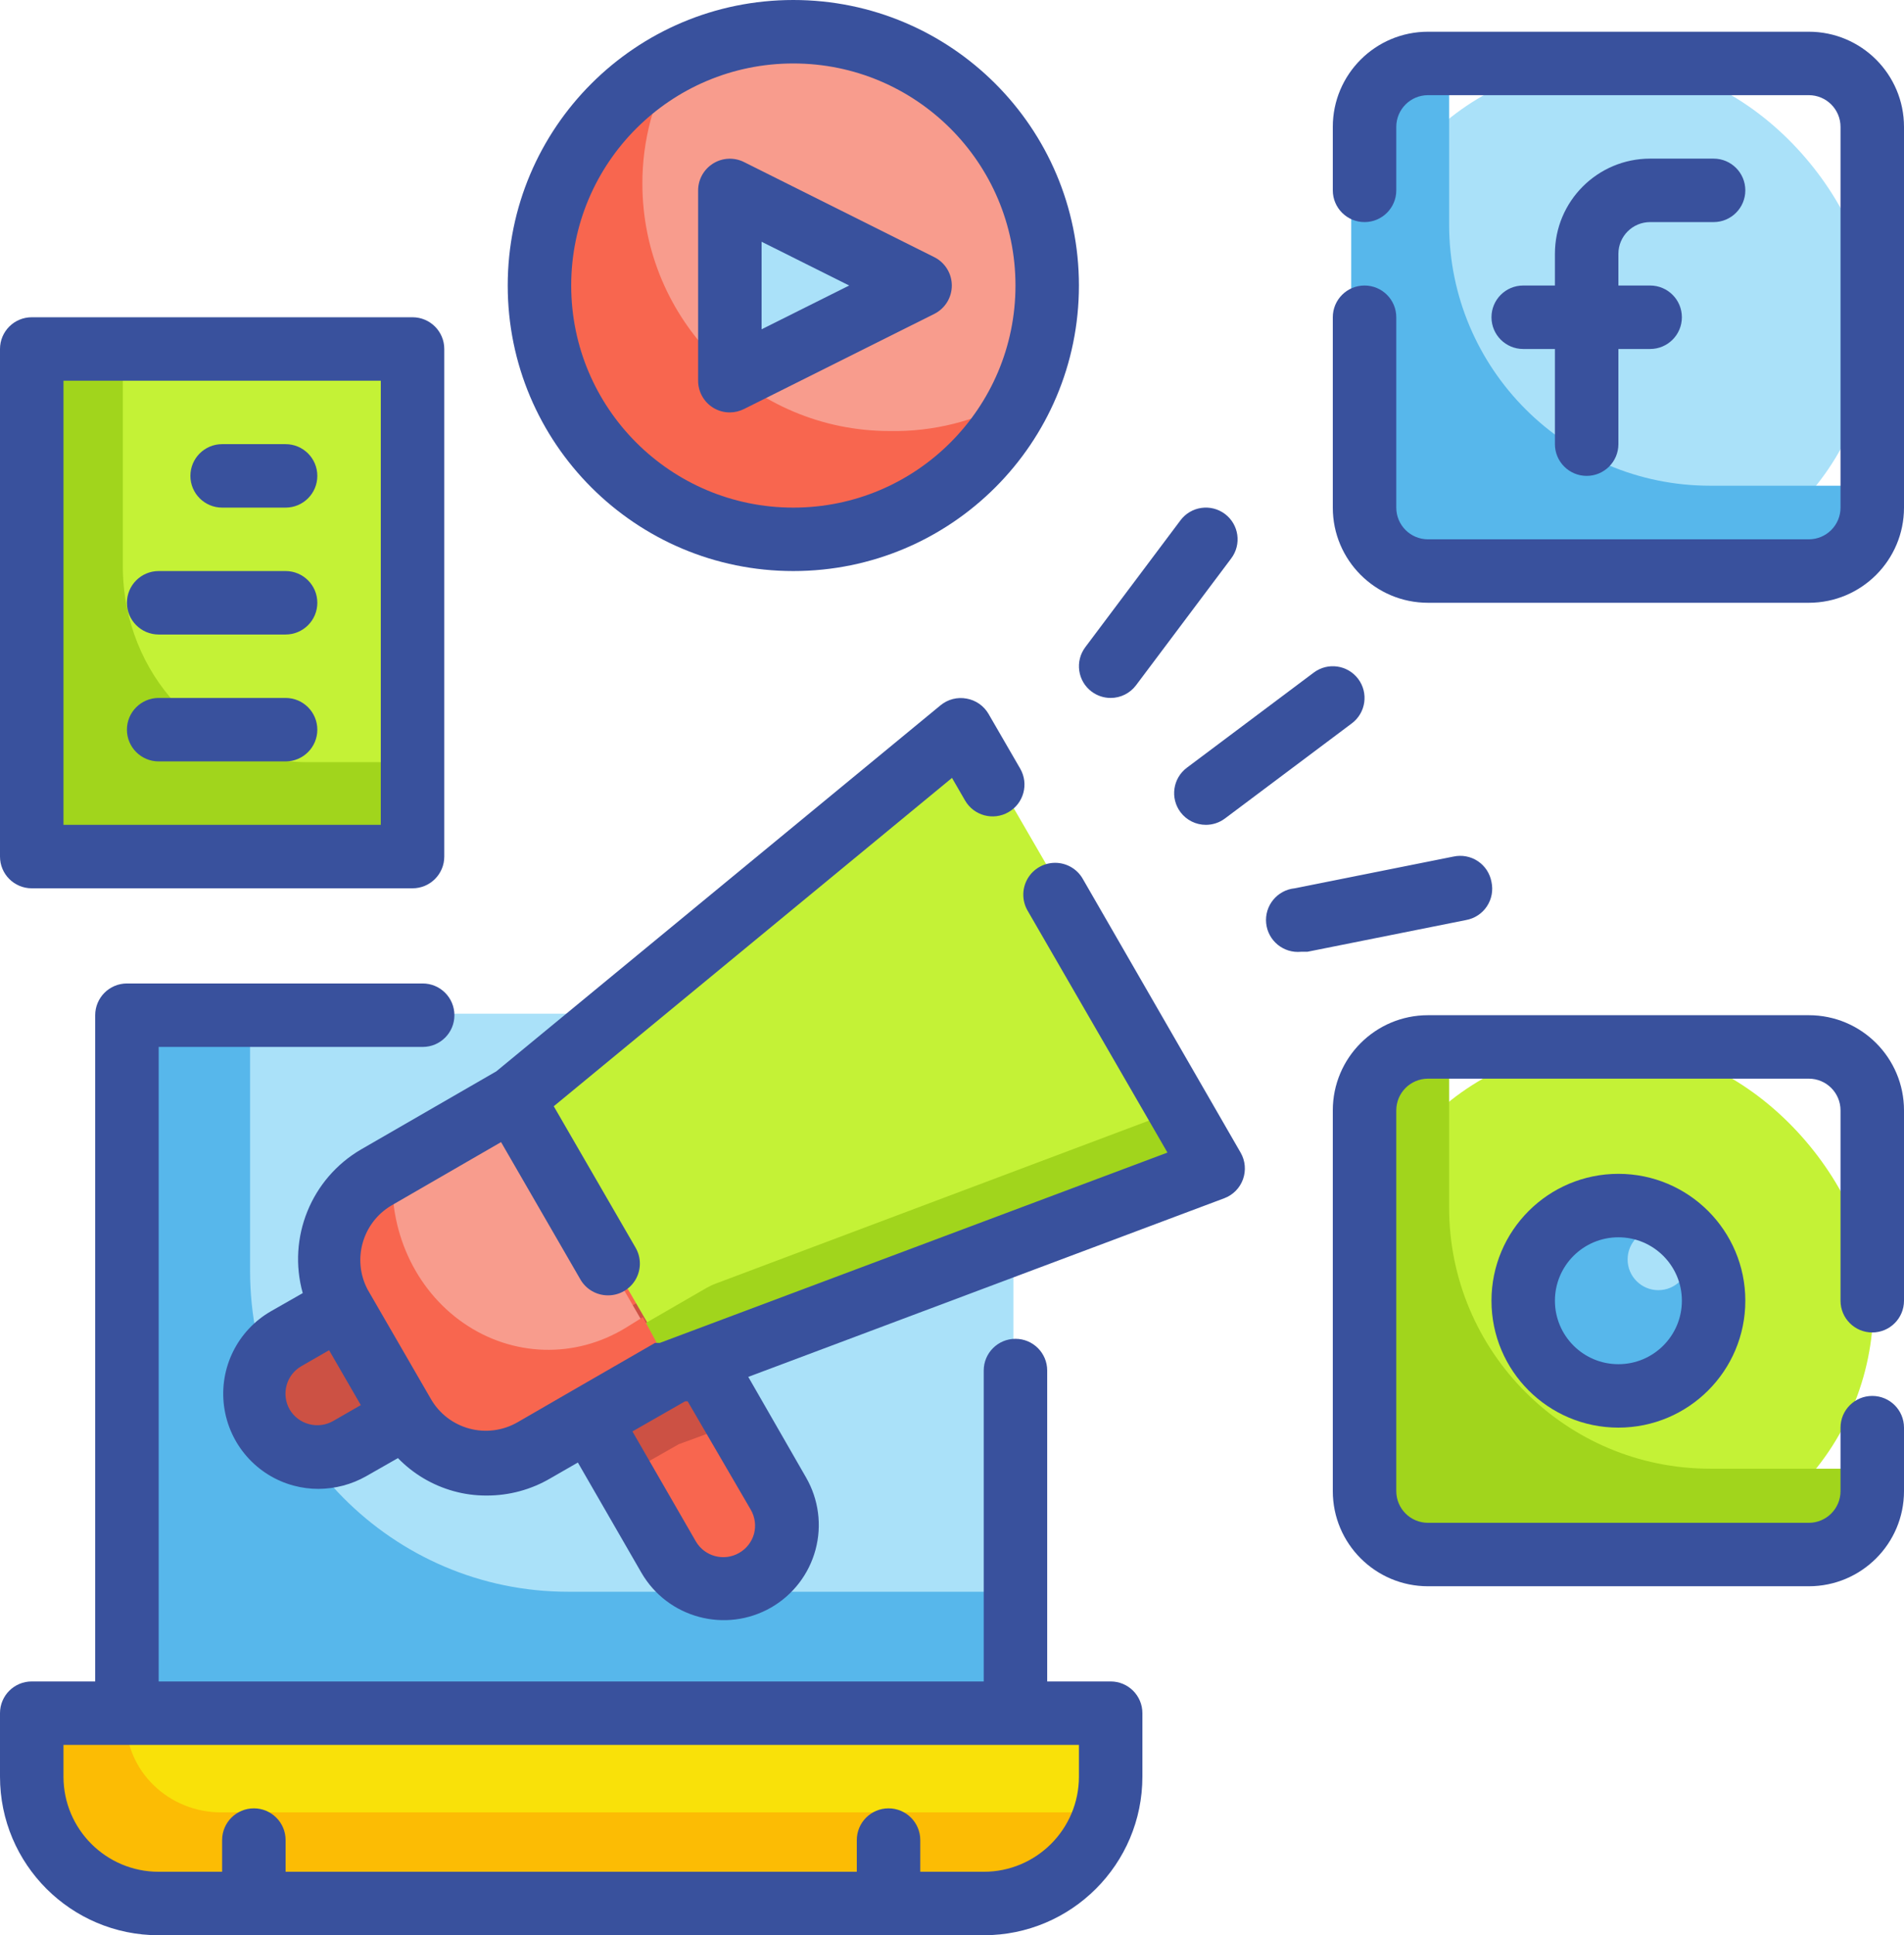 <?xml version="1.0" encoding="UTF-8"?>
<svg width="62px" height="63px" viewBox="0 0 62 63" version="1.1" xmlns="http://www.w3.org/2000/svg" xmlns:xlink="http://www.w3.org/1999/xlink">
    <title>Campaign Tracking</title>
    <g id="Page-1" stroke="none" stroke-width="1" fill="none" fill-rule="evenodd">
        <g id="Healthcare-Copy" transform="translate(-709, -855)" fill-rule="nonzero">
            <g id="Campaign-Tracking" transform="translate(709, 855)">
                <polygon id="Path" fill="#AAE1F9" points="4 33 33 33 33 56 4 56"></polygon>
                <path d="M1,56 L36,56 L36,58 C36,60.209 34.156,62 31.882,62 L5.118,62 C2.844,62 1,60.209 1,58 L1,56 Z" id="Path" fill="#F9E109"></path>
                <path d="M8.143,41.364 L8.143,33 L4,33 L4,56 L33,56 L33,51.818 L18.5,51.818 C12.78,51.818 8.143,47.138 8.143,41.364 L8.143,41.364 Z" id="Path" fill="#57B7EB"></path>
                <path d="M7.202,59 C5.489,59 4.101,57.657 4.101,56 L1,56 L1,58 C1,60.209 2.851,62 5.135,62 L32.01,62 C33.89,61.994 35.53,60.761 36,59 L7.202,59 Z" id="Path" fill="#FCBC04"></path>
                <rect id="Rectangle" fill="#C4F236" x="44" y="34" width="17" height="17" rx="8.5"></rect>
                <circle id="Oval" fill="#57B7EB" cx="53" cy="42" r="3"></circle>
                <path d="M47.188,39.312 L47.188,34 L46.125,34 C44.951,34 44,34.951 44,36.125 L44,48.875 C44,50.049 44.951,51 46.125,51 L58.875,51 C60.049,51 61,50.049 61,48.875 L61,47.812 L55.688,47.812 C50.993,47.812 47.188,44.007 47.188,39.312 Z" id="Path" fill="#A1D51C"></path>
                <circle id="Oval" fill="#AAE1F9" cx="54" cy="41" r="1"></circle>
                <polygon id="Path" fill="#C4F236" points="1 11 13 11 13 28 1 28"></polygon>
                <circle id="Oval" fill="#F89C8D" cx="25.5" cy="9.5" r="8.5"></circle>
                <polygon id="Path" fill="#AAE1F9" points="24 12 24 6 30 9"></polygon>
                <path d="M28.973,14.032 C24.524,14.032 20.918,10.425 20.918,5.977 C20.915,4.582 21.28,3.21 21.975,2 C19.068,3.708 17.533,7.045 18.126,10.364 C18.72,13.682 21.318,16.28 24.636,16.874 C27.955,17.467 31.292,15.932 33,13.025 C31.77,13.711 30.381,14.058 28.973,14.032 L28.973,14.032 Z" id="Path" fill="#F8664F"></path>
                <rect id="Rectangle" fill="#AAE1F9" x="44" y="2" width="17" height="17" rx="8.5"></rect>
                <path d="M47.188,7.312 L47.188,2 L46.125,2 C44.951,2 44,2.951 44,4.125 L44,16.875 C44,18.049 44.951,19 46.125,19 L58.875,19 C60.049,19 61,18.049 61,16.875 L61,15.812 L55.688,15.812 C50.993,15.812 47.188,12.007 47.188,7.312 Z" id="Path" fill="#57B7EB"></path>
                <path d="M4,18.438 L4,11 L1,11 L1,28 L13,28 L13,24.812 L10,24.812 C6.686,24.812 4,21.958 4,18.438 Z" id="Path" fill="#A1D51C"></path>
                <path d="M19.936,41.822 L24.069,41.823 L24.071,50.086 C24.071,51.227 23.146,52.152 22.005,52.152 C20.864,52.151 19.938,51.226 19.938,50.085 L19.936,41.822 Z" id="Path" fill="#F8664F" transform="translate(22.004, 46.987) rotate(-30.001) translate(-22.004, -46.987) "></path>
                <polygon id="Path" fill="#CC5144" points="24 46.318 21.47 42 18 43.967 20.37 48 22.1 47.016"></polygon>
                <polygon id="Path" fill="#C4F236" points="40 38.366 22.206 45 17 36.024 31.67 24"></polygon>
                <path d="M14.673,37.108 L19.839,37.11 L19.841,47.439 L14.675,47.437 C12.963,47.437 11.575,46.049 11.575,44.338 L11.574,40.206 C11.573,38.495 12.961,37.108 14.673,37.108 L14.673,37.108 Z" id="Path" fill="#F89C8D" transform="translate(15.707, 42.274) rotate(-30.001) translate(-15.707, -42.274) "></path>
                <path d="M10.33,43.304 L12.396,43.304 L12.397,47.436 L10.331,47.435 C9.19,47.435 8.264,46.51 8.264,45.369 C8.264,44.228 9.189,43.303 10.33,43.304 Z" id="Path" fill="#CC5144" transform="translate(10.331, 45.37) rotate(-30.001) translate(-10.331, -45.37) "></path>
                <path d="M23.315,41.783 C23.206,41.823 23.101,41.873 23.001,41.93 L21,43.086 L22.1,45 L40,38.271 L38.691,36 L23.315,41.783 Z" id="Path" fill="#A1D51C"></path>
                <path d="M20.375,43.226 C18.728,44.233 16.692,44.174 15.098,43.074 C13.504,41.975 12.617,40.017 12.8,38 L12.526,38.173 C11.825,38.605 11.314,39.315 11.104,40.149 C10.895,40.983 11.004,41.872 11.409,42.619 L13.439,46.371 C13.843,47.119 14.509,47.665 15.29,47.889 C16.071,48.113 16.903,47.996 17.603,47.564 L22,44.853 L20.934,42.879 L20.375,43.226 Z" id="Path" fill="#F8664F"></path>
                <g id="Group" fill="#39519D">
                    <path d="M36.167,54.738 L34.1,54.738 L34.1,44.616 C34.1,44.046 33.637,43.584 33.067,43.584 C32.496,43.584 32.033,44.046 32.033,44.616 L32.033,54.738 L5.167,54.738 L5.167,34.082 L13.764,34.082 C14.335,34.082 14.797,33.62 14.797,33.049 C14.797,32.479 14.335,32.016 13.764,32.016 L4.133,32.016 C3.563,32.016 3.1,32.479 3.1,33.049 L3.1,54.738 L1.033,54.738 C0.463,54.738 0,55.2 0,55.77 L0,57.836 C0,60.688 2.313,63 5.167,63 L32.033,63 C34.887,63 37.2,60.688 37.2,57.836 L37.2,55.77 C37.2,55.2 36.737,54.738 36.167,54.738 Z M35.133,57.836 C35.133,59.547 33.745,60.934 32.033,60.934 L29.967,60.934 L29.967,59.902 C29.967,59.331 29.504,58.869 28.933,58.869 C28.363,58.869 27.9,59.331 27.9,59.902 L27.9,60.934 L9.3,60.934 L9.3,59.902 C9.3,59.331 8.837,58.869 8.267,58.869 C7.696,58.869 7.233,59.331 7.233,59.902 L7.233,60.934 L5.167,60.934 C3.455,60.934 2.067,59.547 2.067,57.836 L2.067,56.803 L35.133,56.803 L35.133,57.836 Z" id="Shape"></path>
                    <path d="M53.733,7.23 L55.8,7.23 C56.371,7.23 56.833,6.767 56.833,6.197 C56.833,5.626 56.371,5.164 55.8,5.164 L53.733,5.164 C52.021,5.164 50.633,6.551 50.633,8.262 L50.633,9.295 L49.6,9.295 C49.029,9.295 48.567,9.757 48.567,10.328 C48.567,10.898 49.029,11.361 49.6,11.361 L50.633,11.361 L50.633,14.459 C50.633,15.029 51.096,15.492 51.667,15.492 C52.237,15.492 52.7,15.029 52.7,14.459 L52.7,11.361 L53.733,11.361 C54.304,11.361 54.767,10.898 54.767,10.328 C54.767,9.757 54.304,9.295 53.733,9.295 L52.7,9.295 L52.7,8.262 C52.7,7.692 53.163,7.23 53.733,7.23 Z" id="Path"></path>
                    <path d="M58.9,1.033 L46.5,1.033 C44.788,1.033 43.4,2.42 43.4,4.131 L43.4,6.197 C43.4,6.767 43.863,7.23 44.433,7.23 C45.004,7.23 45.467,6.767 45.467,6.197 L45.467,4.131 C45.467,3.561 45.929,3.098 46.5,3.098 L58.9,3.098 C59.471,3.098 59.933,3.561 59.933,4.131 L59.933,16.525 C59.933,17.095 59.471,17.557 58.9,17.557 L46.5,17.557 C45.929,17.557 45.467,17.095 45.467,16.525 L45.467,10.328 C45.467,9.757 45.004,9.295 44.433,9.295 C43.863,9.295 43.4,9.757 43.4,10.328 L43.4,16.525 C43.4,18.236 44.788,19.623 46.5,19.623 L58.9,19.623 C60.612,19.623 62,18.236 62,16.525 L62,4.131 C62,2.42 60.612,1.033 58.9,1.033 L58.9,1.033 Z" id="Path"></path>
                    <path d="M48.567,42.344 C48.567,44.626 50.417,46.475 52.7,46.475 C54.983,46.475 56.833,44.626 56.833,42.344 C56.833,40.063 54.983,38.213 52.7,38.213 C50.417,38.213 48.567,40.063 48.567,42.344 Z M54.767,42.344 C54.767,43.485 53.841,44.41 52.7,44.41 C51.559,44.41 50.633,43.485 50.633,42.344 C50.633,41.203 51.559,40.279 52.7,40.279 C53.841,40.279 54.767,41.203 54.767,42.344 Z" id="Shape"></path>
                    <path d="M58.9,33.049 L46.5,33.049 C44.788,33.049 43.4,34.436 43.4,36.148 L43.4,48.541 C43.4,50.252 44.788,51.639 46.5,51.639 L58.9,51.639 C60.612,51.639 62,50.252 62,48.541 L62,46.475 C62,45.905 61.537,45.443 60.967,45.443 C60.396,45.443 59.933,45.905 59.933,46.475 L59.933,48.541 C59.933,49.111 59.471,49.574 58.9,49.574 L46.5,49.574 C45.929,49.574 45.467,49.111 45.467,48.541 L45.467,36.148 C45.467,35.577 45.929,35.115 46.5,35.115 L58.9,35.115 C59.471,35.115 59.933,35.577 59.933,36.148 L59.933,42.344 C59.933,42.915 60.396,43.377 60.967,43.377 C61.537,43.377 62,42.915 62,42.344 L62,36.148 C62,34.436 60.612,33.049 58.9,33.049 L58.9,33.049 Z" id="Path"></path>
                    <path d="M23.219,13.271 C23.383,13.373 23.573,13.427 23.767,13.426 C23.928,13.425 24.088,13.386 24.232,13.313 L30.432,10.214 C30.777,10.038 30.994,9.683 30.994,9.295 C30.994,8.908 30.777,8.553 30.432,8.376 L24.232,5.278 C23.912,5.116 23.531,5.132 23.226,5.32 C22.921,5.507 22.734,5.839 22.733,6.197 L22.733,12.393 C22.733,12.75 22.916,13.082 23.219,13.271 L23.219,13.271 Z M24.8,7.87 L27.652,9.295 L24.8,10.72 L24.8,7.87 Z" id="Shape"></path>
                    <path d="M25.833,18.59 C30.97,18.59 35.133,14.429 35.133,9.295 C35.133,4.162 30.97,4.58649512e-16 25.833,4.58649512e-16 C20.697,4.58649512e-16 16.533,4.162 16.533,9.295 C16.533,14.429 20.697,18.59 25.833,18.59 Z M25.833,2.066 C29.828,2.066 33.067,5.302 33.067,9.295 C33.067,13.288 29.828,16.525 25.833,16.525 C21.838,16.525 18.6,13.288 18.6,9.295 C18.6,5.302 21.838,2.066 25.833,2.066 L25.833,2.066 Z" id="Shape"></path>
                    <path d="M36.167,22.721 C36.492,22.721 36.798,22.568 36.993,22.308 L40.093,18.177 C40.436,17.721 40.343,17.073 39.887,16.731 C39.43,16.389 38.782,16.481 38.44,16.938 L35.34,21.069 C34.998,21.525 35.09,22.173 35.547,22.515 C35.726,22.649 35.943,22.721 36.167,22.721 Z" id="Path"></path>
                    <path d="M38.44,26.439 C38.635,26.699 38.941,26.852 39.267,26.852 C39.49,26.852 39.708,26.78 39.887,26.646 L44.02,23.548 C44.477,23.205 44.569,22.558 44.227,22.102 C43.884,21.645 43.237,21.553 42.78,21.895 L38.647,24.993 C38.19,25.336 38.098,25.983 38.44,26.439 L38.44,26.439 Z" id="Path"></path>
                    <path d="M48.567,28.711 C48.517,28.435 48.357,28.19 48.123,28.034 C47.889,27.878 47.601,27.825 47.327,27.885 L42.16,28.918 C41.589,28.975 41.173,29.484 41.23,30.054 C41.287,30.624 41.796,31.041 42.367,30.984 L42.573,30.984 L47.74,29.951 C48.017,29.901 48.261,29.741 48.417,29.507 C48.573,29.273 48.627,28.986 48.567,28.711 L48.567,28.711 Z" id="Path"></path>
                    <path d="M1.033,28.918 L13.433,28.918 C14.004,28.918 14.467,28.456 14.467,27.885 L14.467,11.361 C14.467,10.79 14.004,10.328 13.433,10.328 L1.033,10.328 C0.463,10.328 0,10.79 0,11.361 L0,27.885 C0,28.456 0.463,28.918 1.033,28.918 Z M2.067,12.393 L12.4,12.393 L12.4,26.852 L2.067,26.852 L2.067,12.393 Z" id="Shape"></path>
                    <path d="M9.3,14.459 L7.233,14.459 C6.663,14.459 6.2,14.921 6.2,15.492 C6.2,16.062 6.663,16.525 7.233,16.525 L9.3,16.525 C9.871,16.525 10.333,16.062 10.333,15.492 C10.333,14.921 9.871,14.459 9.3,14.459 Z" id="Path"></path>
                    <path d="M9.3,18.59 L5.167,18.59 C4.596,18.59 4.133,19.053 4.133,19.623 C4.133,20.193 4.596,20.656 5.167,20.656 L9.3,20.656 C9.871,20.656 10.333,20.193 10.333,19.623 C10.333,19.053 9.871,18.59 9.3,18.59 Z" id="Path"></path>
                    <path d="M9.3,22.721 L5.167,22.721 C4.596,22.721 4.133,23.184 4.133,23.754 C4.133,24.324 4.596,24.787 5.167,24.787 L9.3,24.787 C9.871,24.787 10.333,24.324 10.333,23.754 C10.333,23.184 9.871,22.721 9.3,22.721 Z" id="Path"></path>
                    <path d="M35.257,28.608 C35.073,28.287 34.731,28.089 34.36,28.088 C33.99,28.088 33.647,28.284 33.461,28.605 C33.276,28.925 33.275,29.32 33.459,29.641 L38.016,37.521 L21.483,43.718 C21.483,43.718 21.483,43.718 21.411,43.718 L21.328,43.718 L18.641,45.267 L16.854,46.3 C16.378,46.574 15.813,46.649 15.283,46.506 C14.756,46.364 14.306,46.019 14.033,45.546 L11.966,41.972 C11.461,41.002 11.801,39.806 12.741,39.246 L16.316,37.18 L18.9,41.652 C19.085,41.973 19.428,42.17 19.799,42.169 C20.169,42.17 20.511,41.974 20.697,41.654 C20.882,41.334 20.883,40.94 20.698,40.62 L18.032,36.013 L31,25.324 L31.424,26.057 C31.709,26.553 32.343,26.725 32.839,26.439 C33.336,26.154 33.507,25.521 33.222,25.024 L32.188,23.238 C32.035,22.976 31.774,22.795 31.475,22.742 C31.175,22.685 30.864,22.765 30.628,22.959 L16.161,34.877 L11.759,37.418 C10.135,38.364 9.353,40.286 9.858,42.096 L8.825,42.685 C7.736,43.31 7.132,44.53 7.295,45.774 C7.458,47.018 8.356,48.042 9.569,48.365 C9.832,48.435 10.103,48.47 10.375,48.469 C10.918,48.466 11.452,48.324 11.925,48.056 L12.958,47.467 C13.454,47.979 14.079,48.35 14.766,48.541 C15.119,48.64 15.485,48.688 15.851,48.686 C16.578,48.687 17.291,48.495 17.918,48.128 L18.817,47.611 L20.884,51.195 C21.739,52.673 23.629,53.181 25.11,52.331 C25.823,51.921 26.343,51.244 26.556,50.45 C26.77,49.655 26.658,48.809 26.247,48.097 L24.366,44.823 L39.866,39.008 C40.151,38.901 40.374,38.675 40.476,38.389 C40.577,38.106 40.551,37.793 40.403,37.531 L35.257,28.608 Z M10.85,46.259 C10.612,46.396 10.33,46.433 10.065,46.362 C9.8,46.293 9.573,46.122 9.434,45.887 C9.297,45.649 9.26,45.367 9.331,45.102 C9.402,44.835 9.577,44.609 9.817,44.472 L10.716,43.955 L11.749,45.742 L10.85,46.259 Z M24.449,49.15 C24.586,49.388 24.623,49.67 24.552,49.935 C24.478,50.198 24.304,50.421 24.066,50.555 C23.575,50.837 22.948,50.671 22.661,50.183 L20.594,46.599 L22.31,45.618 L22.392,45.618 L24.449,49.15 Z" id="Shape"></path>
                </g>
            </g>
        </g>
    </g>
</svg>